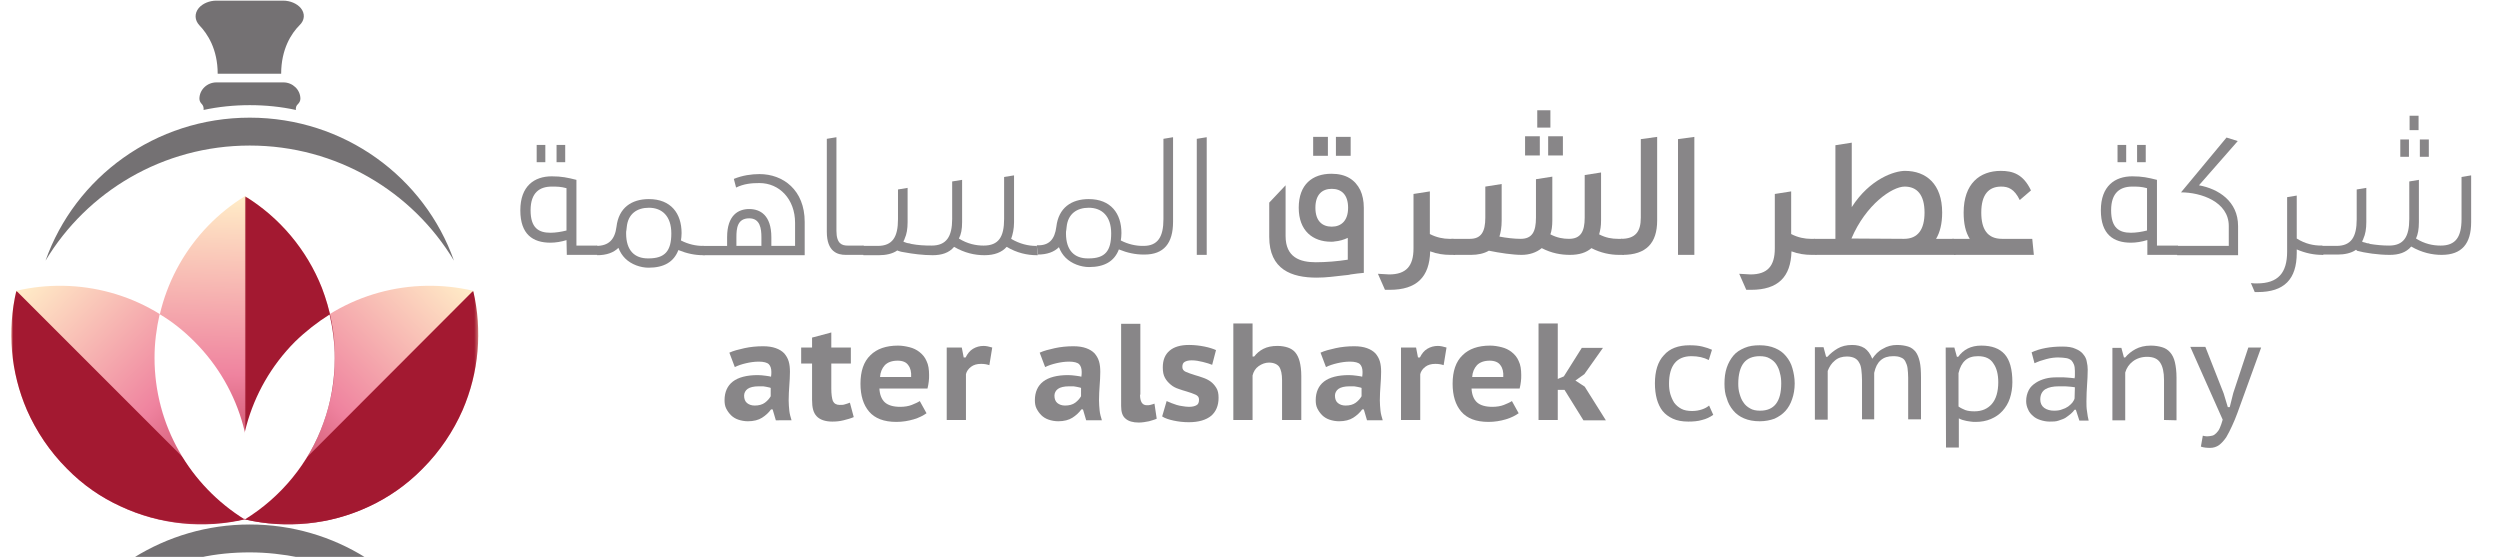 <svg xmlns="http://www.w3.org/2000/svg" xmlns:xlink="http://www.w3.org/1999/xlink" id="Calque_1" x="0px" y="0px" viewBox="0 0 779.8 173.7" style="enable-background:new 0 0 779.8 173.7;" xml:space="preserve"><style type="text/css">	.st0{fill:#747173;}			.st1{clip-path:url(#SVGID_00000084498326066396159630000011506029847196481978_);fill:url(#SVGID_00000018232843360141940470000003074098265386123173_);}	.st2{filter:url(#Adobe_OpacityMaskFilter);}	.st3{fill:url(#SVGID_00000054966547719042540420000001646929938344292265_);}	.st4{mask:url(#SVGID_00000004505222250930525150000008391841963118932911_);fill-rule:evenodd;clip-rule:evenodd;fill:#A31931;}			.st5{clip-path:url(#SVGID_00000179645796427855478260000003736153987272140715_);fill:url(#SVGID_00000052820007215545837620000006681501642298389149_);}	.st6{filter:url(#Adobe_OpacityMaskFilter_00000099655249400175987020000005683979428178015133_);}	.st7{fill:url(#SVGID_00000092450064341086486160000017750716161014437256_);}	.st8{mask:url(#SVGID_00000119117839806572467960000008847281749959725450_);fill-rule:evenodd;clip-rule:evenodd;fill:#A31931;}			.st9{clip-path:url(#SVGID_00000096020283013475625120000015364097547397554341_);fill:url(#SVGID_00000053514851728373254620000011190757757178366853_);}	.st10{fill-rule:evenodd;clip-rule:evenodd;fill:#FFFFFF;}	.st11{filter:url(#Adobe_OpacityMaskFilter_00000125583819426613222720000001260879469032894339_);}	.st12{fill:url(#SVGID_00000158730802297363508970000001577868523820201345_);}	.st13{mask:url(#SVGID_00000057127600734929058480000000784774171641363846_);fill-rule:evenodd;clip-rule:evenodd;fill:#A31931;}	.st14{fill:#888688;}</style><g>	<path id="XMLID_00000082364342789546972140000002064365306163322766_" class="st0" d="M93.8,2.5c-1.2-1.4-3.3-2.3-5.5-2.3H77.9  H67.5c-2.2,0-4.3,0.9-5.5,2.3l0,0c-1.4,1.7-1.3,3.8,0.2,5.4c2.5,2.6,5.7,7.4,5.7,15.1h9.9h9.9c0-7.7,3.2-12.6,5.7-15.1  C95.1,6.3,95.2,4.2,93.8,2.5L93.8,2.5z"></path>	<path class="st0" d="M62.9,32.4c0.5,0.5,0.7,1.2,0.6,1.9c4.6-1,9.5-1.5,14.4-1.5c5,0,9.8,0.5,14.4,1.5c-0.1-0.7,0.1-1.4,0.7-1.9  c0.4-0.4,0.7-1,0.7-1.6c0-2.8-2.4-5.1-5.3-5.1H67.5c-2.9,0-5.3,2.3-5.3,5.1l0,0C62.2,31.4,62.5,32,62.9,32.4L62.9,32.4z"></path>	<path class="st0" d="M77.9,45.4c27.1,0,50.8,14.4,63.7,35.9c-9.2-26-34.2-44.6-63.7-44.6S23.4,55.3,14.2,81.3  C27.1,59.8,50.8,45.4,77.9,45.4z"></path>	<g>		<g>			<defs>				<path id="SVGID_1_" d="M131.8,146.2c5.4-5.4,9.6-11.7,12.5-18.3c5.1-11.8,6.2-24.8,3.3-37.2c-19.3-4.5-40.4,0.7-55.5,15.8     c-15.1,15-20.3,36.2-15.8,55.5c12.9,3,26.5,1.7,38.7-4C121.1,155.2,126.8,151.3,131.8,146.2"></path>			</defs>			<clipPath id="SVGID_00000003106265510808551730000003927742514580586143_">				<use xlink:href="#SVGID_1_" style="overflow:visible;"></use>			</clipPath>							<linearGradient id="SVGID_00000067927487756922902710000006315469209061049263_" gradientUnits="userSpaceOnUse" x1="146.629" y1="84.252" x2="71.192" y2="12.129" gradientTransform="matrix(1 0 0 -1 0 176)">				<stop offset="0" style="stop-color:#FFEAC6"></stop>				<stop offset="0.52" style="stop-color:#EF839F"></stop>				<stop offset="1" style="stop-color:#A31931"></stop>			</linearGradient>							<rect x="71.8" y="86.2" style="clip-path:url(#SVGID_00000003106265510808551730000003927742514580586143_);fill:url(#SVGID_00000067927487756922902710000006315469209061049263_);" width="78.7" height="78.8"></rect>		</g>	</g>	<defs>		<filter id="Adobe_OpacityMaskFilter" filterUnits="userSpaceOnUse" x="76.4" y="90.7" width="72.8" height="72.9">					</filter>	</defs>			<mask maskUnits="userSpaceOnUse" x="76.4" y="90.7" width="72.8" height="72.9" id="SVGID_00000004505222250930525150000008391841963118932911_">		<g class="st2">							<linearGradient id="SVGID_00000053528998972982997370000010416678728740117127_" gradientUnits="userSpaceOnUse" x1="-3130.272" y1="-415.01" x2="-3008.244" y2="-309.063" gradientTransform="matrix(1 0 0 -1 3144.359 -202.14)">				<stop offset="0" style="stop-color:#FFFFFF"></stop>				<stop offset="1" style="stop-color:#000000"></stop>			</linearGradient>							<rect x="76.4" y="90.7" style="fill:url(#SVGID_00000053528998972982997370000010416678728740117127_);" width="72.8" height="72.8"></rect>		</g>	</mask>	<path class="st4" d="M131.8,146.2c5.4-5.4,9.6-11.7,12.5-18.3c5.1-11.8,6.2-24.8,3.3-37.2L76.4,162c12.9,3,26.5,1.7,38.7-4  C121.1,155.2,126.8,151.3,131.8,146.2"></path>	<g>		<g>			<defs>				<path id="SVGID_00000010300488531086168110000009213026849855331491_" d="M20.9,146.2c-5.4-5.4-9.6-11.7-12.5-18.3     c-5.1-11.8-6.2-24.8-3.3-37.2c19.3-4.5,40.4,0.7,55.5,15.8c15.1,15,20.3,36.2,15.8,55.5c-12.9,3-26.5,1.7-38.7-4     C31.6,155.2,25.9,151.3,20.9,146.2"></path>			</defs>			<clipPath id="SVGID_00000078022291763677219380000018416028522680810165_">				<use xlink:href="#SVGID_00000010300488531086168110000009213026849855331491_" style="overflow:visible;"></use>			</clipPath>							<linearGradient id="SVGID_00000183223308504133365490000003625413674056555703_" gradientUnits="userSpaceOnUse" x1="6.171" y1="84.244" x2="81.608" y2="12.12" gradientTransform="matrix(1 0 0 -1 0 176)">				<stop offset="0" style="stop-color:#FFEAC6"></stop>				<stop offset="0.52" style="stop-color:#EF839F"></stop>				<stop offset="1" style="stop-color:#A31931"></stop>			</linearGradient>							<rect x="2.2" y="86.2" style="clip-path:url(#SVGID_00000078022291763677219380000018416028522680810165_);fill:url(#SVGID_00000183223308504133365490000003625413674056555703_);" width="78.7" height="78.8"></rect>		</g>	</g>	<defs>					<filter id="Adobe_OpacityMaskFilter_00000175302858062486940400000006128483282062176133_" filterUnits="userSpaceOnUse" x="3.6" y="90.7" width="72.8" height="72.8">					</filter>	</defs>			<mask maskUnits="userSpaceOnUse" x="3.6" y="90.7" width="72.8" height="72.8" id="SVGID_00000119117839806572467960000008847281749959725450_">		<g style="filter:url(#Adobe_OpacityMaskFilter_00000175302858062486940400000006128483282062176133_);">							<linearGradient id="SVGID_00000057113760303680228360000008231876752985899430_" gradientUnits="userSpaceOnUse" x1="-2928.519" y1="-415.02" x2="-3050.547" y2="-309.073" gradientTransform="matrix(1 0 0 -1 3067.236 -202.14)">				<stop offset="0" style="stop-color:#FFFFFF"></stop>				<stop offset="1" style="stop-color:#000000"></stop>			</linearGradient>							<rect x="3.5" y="90.7" style="fill:url(#SVGID_00000057113760303680228360000008231876752985899430_);" width="72.8" height="72.8"></rect>		</g>	</mask>	<path class="st8" d="M20.9,146.2c-5.4-5.4-9.6-11.7-12.5-18.3c-5.1-11.8-6.2-24.8-3.3-37.2l71.2,71.2c-12.9,3-26.5,1.7-38.7-4  C31.6,155.2,25.9,151.3,20.9,146.2"></path>	<g>		<g>			<defs>				<path id="SVGID_00000100354274962554321340000004748314240315425439_" d="M104.5,111.6c0-7.7-1.5-15-4.1-21.8     c-4.7-11.9-13.2-22-24-28.6c-16.9,10.4-28.1,29.1-28.1,50.4s11.2,39.9,28.1,50.4c11.2-6.9,20-17.5,24.5-30.1     C103.2,125.5,104.5,118.7,104.5,111.6"></path>			</defs>			<clipPath id="SVGID_00000146467609691531946790000016467903481688837040_">				<use xlink:href="#SVGID_00000100354274962554321340000004748314240315425439_" style="overflow:visible;"></use>			</clipPath>							<linearGradient id="SVGID_00000158749013585181603150000010392538767116596355_" gradientUnits="userSpaceOnUse" x1="77.544" y1="113.303" x2="75.202" y2="8.962" gradientTransform="matrix(1 0 0 -1 0 176)">				<stop offset="0" style="stop-color:#FFEAC6"></stop>				<stop offset="0.52" style="stop-color:#EF839F"></stop>				<stop offset="1" style="stop-color:#A31931"></stop>			</linearGradient>							<rect x="48.3" y="61.2" style="clip-path:url(#SVGID_00000146467609691531946790000016467903481688837040_);fill:url(#SVGID_00000158749013585181603150000010392538767116596355_);" width="56.2" height="100.8"></rect>		</g>	</g>	<path class="st10" d="M60.6,106.5c-3.3-3.3-6.9-6.2-10.8-8.5c-1,4.4-1.6,8.9-1.6,13.6l0,0c0,21.3,11.2,39.9,28.1,50.4l0,0  C80.9,142.7,75.7,121.6,60.6,106.5z"></path>	<defs>					<filter id="Adobe_OpacityMaskFilter_00000010309023389263840150000009670525874919461762_" filterUnits="userSpaceOnUse" x="76.4" y="61.2" width="28.1" height="100.8">					</filter>	</defs>			<mask maskUnits="userSpaceOnUse" x="76.4" y="61.2" width="28.1" height="100.8" id="SVGID_00000057127600734929058480000000784774171641363846_">		<g style="filter:url(#Adobe_OpacityMaskFilter_00000010309023389263840150000009670525874919461762_);">							<linearGradient id="SVGID_00000105405729307975392950000001802146753186769045_" gradientUnits="userSpaceOnUse" x1="-3063.126" y1="-446.766" x2="-3051.757" y2="-285.57" gradientTransform="matrix(1 0 0 -1 3144.359 -203.816)">				<stop offset="0" style="stop-color:#FFFFFF"></stop>				<stop offset="1" style="stop-color:#000000"></stop>			</linearGradient>							<rect x="76.4" y="61.2" style="fill:url(#SVGID_00000105405729307975392950000001802146753186769045_);" width="28.1" height="100.8"></rect>		</g>	</mask>	<path class="st13" d="M104.5,111.6c0-7.7-1.5-15-4.1-21.8c-4.7-11.9-13.2-22-24-28.6V162c11.2-6.9,20-17.5,24.5-30.1  C103.2,125.5,104.5,118.7,104.5,111.6"></path>	<path class="st10" d="M76.4,162L76.4,162c11.2-6.9,20-17.5,24.5-30.1c2.3-6.3,3.5-13.1,3.5-20.2c0-4.7-0.6-9.3-1.6-13.6  c-3.8,2.4-7.4,5.2-10.8,8.5C77.1,121.6,71.8,142.7,76.4,162z"></path>	<path class="st0" d="M62.4,173.9c5-1.1,10.2-1.6,15.5-1.6s10.5,0.6,15.5,1.6H114c-10.4-6.5-22.8-10.3-36.1-10.3  s-25.6,3.8-36.1,10.3H62.4z"></path></g><g>	<g>		<path class="st14" d="M176.7,74.9c-1.6,0.5-3.4,0.8-5,0.8c-5.5,0-9.4-2.6-9.4-10.1c0-7.6,4.4-10.6,9.8-10.6c3.1,0,4.9,0.4,7.7,1.1   v20.5h6.5l0.3,2.9h-9.8L176.7,74.9L176.7,74.9z M176.7,58.7c-1.8-0.5-3-0.5-4.6-0.5c-3.7,0-6.6,1.8-6.6,7.4c0,5.5,2.5,7,6.2,7   c1.6,0,3.4-0.3,5-0.7V58.7z M167.4,50.6v-5.4h2.7v5.4H167.4z M173.6,50.6v-5.4h2.7v5.4H173.6z"></path>		<path class="st14" d="M192.3,70.7c0.7-5.9,4.7-8.6,10.1-8.6c6.9,0,10.2,4.5,10.2,10.6c0,0.9-0.1,1.7-0.2,2.3   c2.3,1.2,4.7,1.7,6.8,1.7h0.3l0.3,2.9h-0.5c-2.5,0-5-0.5-7.7-1.6c-1.4,3.7-4.5,5.5-9.3,5.5c-2.5,0-5.4-1-7.3-2.9   c-0.9-0.9-1.6-2-2.1-3.3c-1.5,1.5-3.7,2.3-6.6,2.3l-0.3-2.9C189.9,76.7,191.8,74.7,192.3,70.7z M209.4,72.8c0-5.4-2.9-8-7-8   c-3.7,0-6.5,1.9-6.9,6l-0.1,0.9c-0.1,0.4-0.1,0.7-0.1,1.1c0,5.4,2.7,7.8,6.8,7.8h0.2C207.4,80.6,209.4,78.3,209.4,72.8z"></path>		<path class="st14" d="M226.8,74c0-6.9,3.5-8.8,6.9-8.8c3.4,0,6.9,1.9,6.9,8.8v2.7h7.4v-7.2c0-7.4-4.9-12.4-11.1-12.4   c-2.5,0-4.8,0.2-7.3,1.4l-0.7-2.7c2.7-1.1,5.5-1.5,8-1.5c7.4,0,14.1,5,14.1,14.9v10.4h-31.6l-0.3-2.9h7.7V74z M233.7,68.1   c-3.7,0-4,3.1-4,5.9v2.7h7.8V74C237.5,71.3,237.1,68.1,233.7,68.1z"></path>		<path class="st14" d="M263.8,79.5c-2.5,0-5.9-0.9-5.9-7.2v-29l3-0.5V72c0,4.1,1.8,4.6,3.5,4.6h5l0.3,2.9H263.8z"></path>		<path class="st14" d="M269,76.7h4.8c4.6,0,6.3-2.8,6.3-8.3v-9.3l3-0.5v10.7c0,2.1-0.3,3.8-0.9,5.1c0,0.1-0.1,0.2-0.1,0.3   c-0.1,0.2-0.3,0.5-0.3,0.7c0.7,0.3,1.4,0.5,1.8,0.5l0.7,0.2c2.1,0.4,4,0.5,6.3,0.5c4.6,0,6.4-2.8,6.4-8.3V56.6l3.1-0.5v13.2   c0,2.2-0.3,3.8-1,5.1c2.7,1.7,5.4,2.2,7.7,2.2c4.7,0,6.4-2.7,6.4-8.3V55.2l3.1-0.5v14.6c0,2.1-0.4,3.8-0.9,5.2   c2.7,1.6,5.4,2.2,7.7,2.2h0.3l0.3,2.9h-0.3c-3,0-6.2-0.7-9.4-2.6c-1.5,1.7-3.8,2.6-6.9,2.6c-3.1,0-6.2-0.7-9.5-2.6   c-1.6,1.9-3.9,2.6-6.7,2.6c-2.9,0-6.2-0.4-8.8-0.9c-0.4-0.1-0.8-0.1-1.1-0.2c-0.6-0.2-1.1-0.3-1.1-0.4c-1.5,1.1-3.7,1.5-5.7,1.5   h-4.9L269,76.7z"></path>		<path class="st14" d="M329.5,70.7c0.7-5.9,4.7-8.6,10.1-8.6c6.9,0,10.2,4.5,10.2,10.6c0,0.9-0.1,1.7-0.2,2.3   c2.3,1.2,4.7,1.7,6.8,1.7h0.3c4.5,0,6.2-2.9,6.2-8.3V43.3l3-0.5v26.4c0,6.7-2.9,10.2-8.9,10.2h-0.3c-2.5,0-5-0.5-7.7-1.6   c-1.4,3.7-4.5,5.5-9.3,5.5c-2.5,0-5.4-1-7.3-2.9c-0.9-0.9-1.6-2-2.1-3.3c-1.5,1.5-3.7,2.3-6.6,2.3l-0.3-2.9   C327.2,76.7,329,74.7,329.5,70.7z M346.6,72.8c0-5.4-2.9-8-7-8c-3.7,0-6.5,1.9-6.9,6l-0.1,0.9c-0.1,0.4-0.1,0.7-0.1,1.1   c0,5.4,2.7,7.8,6.8,7.8h0.3C344.7,80.6,346.6,78.3,346.6,72.8z"></path>		<path class="st14" d="M373.3,79.5V43.3l3.1-0.5v36.7H373.3z"></path>		<path class="st14" d="M425.5,85.1c-1,0.1-3.1,0.3-4.2,0.5c-0.6,0.2-1.4,0.2-2.1,0.3c-2.7,0.3-5.5,0.7-8.5,0.7   c-7.8,0-14.8-2.5-14.8-12.7V63.2l5.1-5.4v15.8c0,6.7,4.5,8.2,9.4,8.2c3.2,0,6.9-0.3,10-0.8v-6.8c-1.3,0.6-2.7,1-4,1.1   c-0.3,0.1-0.8,0.1-1.2,0.1c-5.7,0-10.1-3.4-10.1-10.6c0-7.3,4.3-10.6,10.2-10.6c4.6,0,7.4,1.9,9,5.1c0.7,1.5,1.1,3.4,1.1,5.5v20.3   H425.5z M409.6,48.6v-5.9h4.6v5.9H409.6z M420.5,64.8c0-4.1-2.1-5.9-5.1-5.9s-5.1,1.8-5.1,5.9c0,4.1,2.1,5.9,5.1,5.9   S420.5,68.8,420.5,64.8z M416.7,48.6v-5.9h4.6v5.9H416.7z"></path>		<path class="st14" d="M429.8,85.4c0.6,0,3,0.2,3.5,0.2c5.3,0,7.6-2.6,7.6-8.1v-17l5.1-0.8V73c2.1,1.1,4.3,1.5,6.1,1.5h1.3l0.5,5   h-1.5c-2.1,0-4.2-0.3-6.3-1.1c-0.2,8-4.2,12-12.6,12H432L429.8,85.4z"></path>		<path class="st14" d="M452.7,74.5h5.8c3.5,0,4.8-2.2,4.8-6.6v-9.7l5.1-0.8v11.4c0,2.1-0.3,3.7-0.7,5c2.1,0.4,4.6,0.7,6.6,0.7   c3.6,0,4.8-2.2,4.8-6.6v-12l5.1-0.8v13.7c0,1.7-0.2,3.2-0.6,4.3c2.1,1.1,4,1.4,5.8,1.4c3.6,0,4.9-2.2,4.9-6.6V54.6l5.1-0.8v15   c0,1.7-0.2,2.9-0.6,4.3c2.1,1.1,4,1.4,5.9,1.4h1.3l0.5,5H505c-2.7,0-5.7-0.6-8.6-2.1c-1.6,1.4-3.8,2.1-6.7,2.1   c-2.8,0-5.7-0.5-8.8-2.1c-1.7,1.4-3.9,2.1-6.3,2.1c-2.7,0-6.8-0.6-10.2-1.3c-1.5,0.9-3.5,1.3-5.5,1.3h-5.5L452.7,74.5z    M475.7,48.5v-6h4.6v6H475.7z M479.5,39.8v-5.4h4.1v5.4H479.5z M482.9,48.5v-6h4.6v6H482.9z"></path>		<path class="st14" d="M505.6,74.5c4.5,0,6.2-2.2,6.2-6.6V43.4l5.1-0.7v26.1c0,7-3.4,10.7-10.8,10.7L505.6,74.5z"></path>		<path class="st14" d="M523.4,79.5V43.4l5.1-0.7v36.8H523.4z"></path>		<path class="st14" d="M542.5,85.4c0.6,0,3,0.2,3.5,0.2c5.3,0,7.6-2.6,7.6-8.1v-17l5.1-0.8V73c2.1,1.1,4.3,1.5,6.1,1.5h1.3l0.5,5   h-1.5c-2.1,0-4.2-0.3-6.3-1.1c-0.2,8-4.2,12-12.6,12h-1.5L542.5,85.4z"></path>		<path class="st14" d="M566.3,79.5l-0.5-5h6.7V45.3l5.1-0.8v20.1c5.7-8.9,13.4-11.3,16.6-11.3c6.6,0,11.6,4.1,11.6,13   c0,3.5-0.7,6.2-1.9,8.2h5.6l0.5,5L566.3,79.5L566.3,79.5z M593.9,74.5c4.4,0,6.4-3,6.4-8.2c0-5.5-2.3-8.1-6.2-8.1   s-12.1,5.6-16.6,16.2L593.9,74.5L593.9,74.5z"></path>		<path class="st14" d="M608.9,74.5h5.5c-1.3-2.1-1.9-4.7-1.9-8.2c0-9,5-13,11.6-13c3.7,0,7,1,9.4,6.1l-3.5,3   c-1.7-3.5-3.6-4.2-5.8-4.2c-3.9,0-6.2,2.5-6.2,8.1c0,5.2,1.9,8.2,6.5,8.2h9.4l0.5,5h-24.9L608.9,74.5z"></path>		<path class="st14" d="M669.7,74.9c-1.6,0.5-3.4,0.8-5,0.8c-5.5,0-9.4-2.6-9.4-10.1c0-7.6,4.4-10.6,9.8-10.6c3.1,0,4.9,0.4,7.7,1.1   v20.5h6.5l0.3,2.9h-9.8v-4.6H669.7z M669.7,58.7c-1.8-0.5-3-0.5-4.6-0.5c-3.7,0-6.6,1.8-6.6,7.4c0,5.5,2.5,7,6.2,7   c1.6,0,3.4-0.3,5-0.7V58.7z M660.5,50.6v-5.4h2.7v5.4H660.5z M666.6,50.6v-5.4h2.7v5.4H666.6z"></path>		<path class="st14" d="M679,76.7h16.2v-6.2c0-7.6-8.7-10.5-14.9-10.5l14.2-17.1L698,44l-12.1,13.8c6.1,1.1,12.2,5,12.2,12.7v6.2   v2.9h-19L679,76.7z"></path>		<path class="st14" d="M702.1,88.3c0.7,0.1,1.2,0.1,1.9,0.1c6.6,0,9.4-3.3,9.4-9.9v-17l3-0.5v13.4c2.7,1.7,5.3,2.2,7.7,2.2h0.3   l0.3,2.9h-0.3c-2.6,0-5.2-0.5-8-1.7v1.1c0,8.2-3.9,12.2-12.2,12.2h-0.9L702.1,88.3z"></path>		<path class="st14" d="M724,76.7h4.8c4.6,0,6.3-2.8,6.3-8.3v-9.3l3-0.5v10.7c0,2.1-0.3,3.8-0.9,5.1c0,0.1-0.1,0.2-0.1,0.3   c-0.1,0.2-0.3,0.5-0.3,0.7c0.4,0.2,0.9,0.2,1.3,0.4c0.2,0.1,0.5,0.1,0.7,0.1l0.5,0.2c1.9,0.3,3.8,0.5,5.9,0.5   c4.6,0,6.3-2.8,6.3-8.3V56.6l3-0.5v13.2c0,2.2-0.3,3.8-0.9,5.1c2.7,1.7,5.3,2.2,7.7,2.2c4.7,0,6.5-2.7,6.5-8.3V55.2l3-0.5v14.6   c0,6.7-2.9,10.2-9.2,10.2c-3,0-6.2-0.7-9.5-2.6c-1.6,1.9-3.9,2.6-6.7,2.6c-3.6,0-7.7-0.6-10.3-1.3l0.1-0.1   c-0.2-0.1-0.3-0.1-0.3-0.2c-1.5,1.1-3.7,1.5-5.7,1.5h-4.9L724,76.7z M748.7,48.9v-5.4h2.7v5.4H748.7z M751.6,40.6v-4.5h2.8v4.5   H751.6z M754.8,48.9v-5.4h2.8v5.4H754.8z"></path>	</g>	<g>		<path class="st14" d="M227.5,110c1.3-0.6,2.9-1,4.7-1.4c1.8-0.4,3.8-0.6,5.8-0.6c1.6,0,2.9,0.2,4,0.6c1.1,0.4,1.9,0.9,2.6,1.6   c0.6,0.7,1.1,1.5,1.4,2.5s0.4,2.1,0.4,3.3c0,1.5-0.1,2.9-0.2,4.3c-0.1,1.4-0.2,3-0.2,4.6c0,1.1,0.1,2.1,0.2,3.2c0.1,1,0.4,2,0.7,3   H242l-1-3.4h-0.5c-0.7,1-1.7,1.9-2.8,2.6c-1.1,0.7-2.6,1.1-4.4,1.1c-1.1,0-2.1-0.2-3-0.5c-0.9-0.3-1.7-0.8-2.3-1.4   c-0.6-0.6-1.1-1.3-1.5-2.1c-0.4-0.8-0.5-1.7-0.5-2.6c0-2.5,0.9-4.5,2.6-5.8s4.3-2,7.8-2c0.8,0,1.6,0.1,2.4,0.2s1.4,0.2,1.7,0.3   c0.1-0.6,0.1-1.1,0.1-1.5c0-1.1-0.3-1.9-0.8-2.4s-1.6-0.8-3.1-0.8c-1.4,0-2.7,0.2-4,0.5s-2.5,0.7-3.5,1.2L227.5,110z M235.4,126.5   c1.3,0,2.4-0.3,3.2-0.9c0.8-0.6,1.4-1.3,1.8-2V121c-0.1-0.1-0.4-0.1-0.7-0.2c-0.3-0.1-0.6-0.1-1-0.2c-0.4-0.1-0.7-0.1-1.1-0.1   c-0.4,0-0.7,0-1,0c-1.5,0-2.7,0.3-3.4,0.8c-0.7,0.5-1.1,1.3-1.1,2.1c0,1,0.3,1.8,0.9,2.3C233.6,126.2,234.4,126.5,235.4,126.5z"></path>		<path class="st14" d="M249.9,108.4h3.4v-3.1l6-1.6v4.7h6.1v5h-6.1v7.8c0,1.8,0.2,3.1,0.5,3.9c0.4,0.8,1.1,1.2,2.1,1.2   c0.7,0,1.2,0,1.7-0.2c0.5-0.1,0.9-0.3,1.5-0.5l1.2,4.5c-0.9,0.4-2,0.7-3.2,1c-1.2,0.3-2.3,0.4-3.5,0.4c-2.2,0-3.9-0.6-4.9-1.7   s-1.4-2.6-1.4-5.1v-11.3h-3.4V108.4z"></path>		<path class="st14" d="M289,128.9c-1,0.7-2.3,1.4-4,1.9c-1.7,0.5-3.5,0.8-5.4,0.8c-3.9,0-6.7-1.1-8.5-3.2c-1.8-2.1-2.7-5-2.7-8.7   c0-3.9,1-6.9,3.1-8.9c2-2,4.9-3,8.6-3c1.2,0,2.4,0.2,3.6,0.5c1.2,0.3,2.2,0.8,3.1,1.5s1.7,1.6,2.2,2.8c0.6,1.2,0.8,2.7,0.8,4.4   c0,0.6,0,1.3-0.1,2s-0.2,1.5-0.4,2.2h-15c0.1,1.9,0.7,3.4,1.7,4.3c1,0.9,2.6,1.4,4.8,1.4c1.3,0,2.6-0.2,3.6-0.6s1.9-0.8,2.5-1.2   L289,128.9z M280,112.5c-1.8,0-3.1,0.5-4,1.4c-0.9,1-1.4,2.2-1.5,3.7h9.7c0.1-1.6-0.2-2.8-0.9-3.7   C282.7,113,281.6,112.5,280,112.5z"></path>		<path class="st14" d="M308.6,113.9c-0.9-0.3-1.7-0.4-2.6-0.4c-1.3,0-2.3,0.3-3.1,0.9c-0.8,0.6-1.4,1.4-1.6,2.3V131h-6v-22.6h4.7   l0.6,3.1h0.6c0.6-1.2,1.3-2.1,2.3-2.7s2.1-0.9,3.3-0.9c0.8,0,1.7,0.2,2.7,0.5L308.6,113.9z"></path>		<path class="st14" d="M324.3,110c1.3-0.6,2.9-1,4.7-1.4c1.8-0.4,3.8-0.6,5.8-0.6c1.6,0,2.9,0.2,4,0.6s1.9,0.9,2.6,1.6   c0.6,0.7,1.1,1.5,1.4,2.5c0.3,1,0.4,2.1,0.4,3.3c0,1.5-0.1,2.9-0.2,4.3c-0.1,1.4-0.2,3-0.2,4.6c0,1.1,0.1,2.1,0.2,3.2   c0.1,1,0.4,2,0.7,3h-4.9l-1-3.4h-0.5c-0.7,1-1.7,1.9-2.8,2.6c-1.1,0.7-2.6,1.1-4.4,1.1c-1.1,0-2.1-0.2-3-0.5s-1.7-0.8-2.3-1.4   c-0.6-0.6-1.1-1.3-1.5-2.1s-0.5-1.7-0.5-2.6c0-2.5,0.9-4.5,2.6-5.8s4.3-2,7.8-2c0.8,0,1.6,0.1,2.4,0.2s1.4,0.2,1.7,0.3   c0.1-0.6,0.1-1.1,0.1-1.5c0-1.1-0.3-1.9-0.8-2.4s-1.6-0.8-3.1-0.8c-1.4,0-2.7,0.2-4,0.5c-1.3,0.3-2.5,0.7-3.5,1.2L324.3,110z    M332.2,126.5c1.3,0,2.4-0.3,3.2-0.9c0.8-0.6,1.4-1.3,1.8-2V121c-0.1-0.1-0.4-0.1-0.7-0.2c-0.3-0.1-0.6-0.1-1-0.2   c-0.4-0.1-0.7-0.1-1.1-0.1c-0.4,0-0.7,0-1,0c-1.5,0-2.7,0.3-3.4,0.8c-0.7,0.5-1.1,1.3-1.1,2.1c0,1,0.3,1.8,0.9,2.3   C330.4,126.2,331.2,126.5,332.2,126.5z"></path>		<path class="st14" d="M355.6,123.1c0,2.2,0.7,3.3,2.1,3.3c0.4,0,0.8,0,1.1-0.1c0.4-0.1,0.8-0.2,1.3-0.4l0.7,4.7   c-0.6,0.3-1.4,0.5-2.4,0.8c-1,0.2-2.1,0.4-3.2,0.4c-1.8,0-3.2-0.4-4.1-1.2c-1-0.8-1.4-2.1-1.4-4V101h6v22.1H355.6z"></path>		<path class="st14" d="M363.9,125.1c0.4,0.2,0.9,0.4,1.4,0.6c0.5,0.2,1.1,0.4,1.7,0.6c0.6,0.2,1.2,0.3,1.9,0.4   c0.6,0.1,1.3,0.2,2,0.2c1,0,1.8-0.2,2.3-0.5c0.6-0.3,0.8-0.9,0.8-1.8c0-0.7-0.4-1.2-1.1-1.5s-1.7-0.7-2.8-1   c-0.8-0.2-1.6-0.5-2.5-0.8s-1.7-0.7-2.4-1.3c-0.7-0.6-1.3-1.2-1.8-2.1s-0.7-1.9-0.7-3.3c0-2.3,0.7-4,2.1-5.2s3.4-1.8,6.1-1.8   c1.7,0,3.3,0.2,4.8,0.5s2.7,0.7,3.6,1.1l-1.2,4.6c-0.7-0.3-1.7-0.6-2.9-0.9c-1.2-0.3-2.3-0.5-3.5-0.5c-1,0-1.7,0.2-2.2,0.5   s-0.7,0.8-0.7,1.6c0,0.7,0.4,1.2,1.1,1.5c0.8,0.3,1.7,0.7,2.8,1c0.8,0.2,1.6,0.5,2.5,0.8s1.7,0.7,2.4,1.2c0.7,0.5,1.3,1.2,1.8,2   s0.7,1.8,0.7,3.1c0,2.4-0.8,4.3-2.3,5.6c-1.6,1.3-3.9,2-7,2c-1.7,0-3.3-0.2-4.7-0.5s-2.7-0.7-3.6-1.3L363.9,125.1z"></path>		<path class="st14" d="M399.9,131v-12.4c0-1.9-0.3-3.3-0.9-4.2c-0.6-0.8-1.7-1.3-3.2-1.3c-1.1,0-2.2,0.4-3.2,1.1s-1.6,1.7-1.9,2.9   V131h-6v-30.1h6v10.3h0.5c0.8-1,1.7-1.8,2.9-2.4c1.2-0.6,2.6-0.9,4.4-0.9c1.2,0,2.3,0.2,3.2,0.5s1.7,0.8,2.3,1.5s1.1,1.7,1.4,2.9   c0.3,1.2,0.5,2.7,0.5,4.5V131H399.9z"></path>		<path class="st14" d="M411.9,110c1.3-0.6,2.9-1,4.7-1.4c1.8-0.4,3.8-0.6,5.8-0.6c1.6,0,2.9,0.2,4,0.6s1.9,0.9,2.6,1.6   c0.6,0.7,1.1,1.5,1.4,2.5s0.4,2.1,0.4,3.3c0,1.5-0.1,2.9-0.2,4.3c-0.1,1.4-0.2,3-0.2,4.6c0,1.1,0.1,2.1,0.2,3.2c0.1,1,0.4,2,0.7,3   h-4.9l-1-3.4h-0.5c-0.7,1-1.7,1.9-2.8,2.6c-1.1,0.7-2.6,1.1-4.4,1.1c-1.1,0-2.1-0.2-3-0.5s-1.7-0.8-2.3-1.4   c-0.6-0.6-1.1-1.3-1.5-2.1s-0.5-1.7-0.5-2.6c0-2.5,0.9-4.5,2.6-5.8c1.7-1.3,4.3-2,7.8-2c0.8,0,1.6,0.1,2.4,0.2s1.4,0.2,1.7,0.3   c0.1-0.6,0.1-1.1,0.1-1.5c0-1.1-0.3-1.9-0.8-2.4s-1.6-0.8-3.1-0.8c-1.4,0-2.7,0.2-4,0.5s-2.5,0.7-3.5,1.2L411.9,110z M419.7,126.5   c1.3,0,2.4-0.3,3.2-0.9c0.8-0.6,1.4-1.3,1.8-2V121c-0.1-0.1-0.4-0.1-0.7-0.2s-0.6-0.1-1-0.2c-0.4-0.1-0.7-0.1-1.1-0.1s-0.7,0-1,0   c-1.5,0-2.7,0.3-3.4,0.8c-0.7,0.5-1.1,1.3-1.1,2.1c0,1,0.3,1.8,0.9,2.3C417.9,126.2,418.7,126.5,419.7,126.5z"></path>		<path class="st14" d="M450.3,113.9c-0.9-0.3-1.7-0.4-2.6-0.4c-1.3,0-2.3,0.3-3.1,0.9s-1.4,1.4-1.6,2.3V131h-6v-22.6h4.7l0.6,3.1   h0.6c0.6-1.2,1.3-2.1,2.3-2.7s2.1-0.9,3.3-0.9c0.8,0,1.7,0.2,2.7,0.5L450.3,113.9z"></path>		<path class="st14" d="M473.7,128.9c-1,0.7-2.3,1.4-4,1.9s-3.5,0.8-5.4,0.8c-3.9,0-6.7-1.1-8.5-3.2c-1.8-2.1-2.7-5-2.7-8.7   c0-3.9,1-6.9,3.1-8.9c2-2,4.9-3,8.6-3c1.2,0,2.4,0.2,3.6,0.5s2.2,0.8,3.1,1.5s1.7,1.6,2.2,2.8c0.6,1.2,0.8,2.7,0.8,4.4   c0,0.6,0,1.3-0.1,2s-0.2,1.5-0.4,2.2h-15c0.1,1.9,0.7,3.4,1.7,4.3c1,0.9,2.6,1.4,4.8,1.4c1.3,0,2.6-0.2,3.6-0.6s1.9-0.8,2.5-1.2   L473.7,128.9z M464.7,112.5c-1.8,0-3.1,0.5-4,1.4c-0.9,1-1.4,2.2-1.5,3.7h9.7c0.1-1.6-0.2-2.8-0.9-3.7   C467.4,113,466.2,112.5,464.7,112.5z"></path>		<path class="st14" d="M488,121.6h-2.1v9.4h-6v-30.1h6v17.3l1.9-0.8l5.6-8.9h6.6l-5.8,8.2l0,0l-2.8,2l2.9,1.9l0,0l6.6,10.5h-7   L488,121.6z"></path>		<path class="st14" d="M534.4,129.4c-1,0.7-2.2,1.3-3.5,1.6c-1.3,0.4-2.8,0.5-4.3,0.5c-1.9,0-3.5-0.3-4.8-0.9   c-1.3-0.6-2.4-1.4-3.2-2.4c-0.8-1-1.4-2.3-1.8-3.7c-0.4-1.5-0.6-3.1-0.6-4.9c0-3.8,0.9-6.8,2.8-8.8c1.8-2.1,4.5-3.1,8-3.1   c1.5,0,2.8,0.1,4,0.4s2.1,0.6,3,1l-1,3.2c-0.8-0.4-1.6-0.7-2.5-0.9c-0.9-0.2-1.9-0.3-2.9-0.3c-4.6,0-7,2.9-7,8.6   c0,1.1,0.1,2.1,0.4,3.2c0.3,1,0.7,1.9,1.2,2.7c0.6,0.8,1.3,1.4,2.2,1.9c0.9,0.5,2.1,0.7,3.4,0.7c1.2,0,2.2-0.2,3.1-0.5   c0.9-0.3,1.6-0.7,2.2-1.2L534.4,129.4z"></path>		<path class="st14" d="M537.9,119.7c0-1.9,0.2-3.5,0.7-5s1.2-2.7,2.1-3.8c0.9-1.1,2.1-1.8,3.5-2.4c1.4-0.6,2.9-0.8,4.7-0.8   c1.8,0,3.4,0.3,4.8,0.9c1.4,0.6,2.5,1.4,3.4,2.5c0.9,1.1,1.6,2.3,2,3.8c0.4,1.4,0.7,3,0.7,4.7c0,1.8-0.3,3.5-0.8,4.9   c-0.5,1.5-1.2,2.7-2.1,3.7c-0.9,1-2.1,1.8-3.4,2.4c-1.4,0.5-2.9,0.8-4.6,0.8c-1.9,0-3.5-0.3-4.9-0.9c-1.4-0.6-2.5-1.4-3.4-2.5   c-0.9-1.1-1.6-2.3-2-3.8C538.1,123,537.9,121.4,537.9,119.7z M542.2,119.7c0,1.1,0.1,2.1,0.4,3.1s0.6,1.9,1.2,2.7   c0.5,0.8,1.2,1.4,2.1,1.9c0.8,0.5,1.9,0.7,3.1,0.7c4.4,0,6.6-2.8,6.6-8.5c0-1.1-0.1-2.2-0.4-3.2c-0.2-1-0.6-1.9-1.1-2.7   s-1.2-1.4-2.1-1.9c-0.8-0.5-1.9-0.7-3.1-0.7c-2.2,0-3.9,0.7-5,2.1C542.8,114.6,542.2,116.8,542.2,119.7z"></path>		<path class="st14" d="M580.8,131v-12.4c0-1.2-0.1-2.3-0.2-3.2c-0.1-0.9-0.3-1.7-0.7-2.3c-0.3-0.6-0.8-1.1-1.4-1.4   c-0.6-0.3-1.4-0.5-2.4-0.5c-1.5,0-2.8,0.4-3.8,1.3c-1,0.8-1.7,1.9-2.2,3.2v15.2h-4v-22.6h2.7l0.8,3h0.4c0.9-1,2-1.9,3.2-2.6   s2.7-1.1,4.5-1.1c1.5,0,2.8,0.3,3.9,1c1,0.7,1.8,1.8,2.4,3.3c0.9-1.3,1.9-2.4,3.3-3.1c1.3-0.8,2.8-1.2,4.4-1.2   c1.4,0,2.5,0.2,3.5,0.5s1.7,0.9,2.3,1.6c0.6,0.8,1,1.8,1.3,3.1s0.4,3,0.4,5v13h-4v-13c0-1.1-0.1-2.1-0.2-3   c-0.1-0.8-0.4-1.5-0.7-2.1c-0.3-0.6-0.8-1-1.4-1.2c-0.6-0.3-1.4-0.4-2.4-0.4c-1.6,0-2.9,0.4-3.9,1.3s-1.6,2.1-2,3.9v14.5h-3.8V131   z"></path>		<path class="st14" d="M606.9,108.4h2.7l0.8,2.9h0.4c0.8-1.1,1.8-2,3-2.6s2.6-0.9,4.2-0.9c3.3,0,5.7,0.9,7.3,2.7s2.4,4.7,2.4,8.7   c0,1.9-0.3,3.6-0.8,5.1s-1.3,2.8-2.3,3.9c-1,1.1-2.2,1.9-3.6,2.5c-1.4,0.6-3,0.9-4.7,0.9c-0.6,0-1.1,0-1.6-0.1s-0.9-0.1-1.3-0.2   c-0.4-0.1-0.8-0.2-1.2-0.3s-0.8-0.3-1.2-0.5v9.1h-4L606.9,108.4L606.9,108.4z M617,111.1c-1.7,0-3,0.4-4,1.3c-1,0.9-1.7,2.2-2.1,4   v10.4c0.7,0.5,1.4,0.8,2.1,1.1c0.8,0.3,1.8,0.4,2.9,0.4c2.3,0,4.1-0.8,5.4-2.3s2-3.8,2-6.8c0-2.4-0.5-4.4-1.5-5.8   C620.9,111.9,619.3,111.1,617,111.1z"></path>		<path class="st14" d="M633.7,109.9c2.6-1.2,5.8-1.8,9.6-1.8c1.7,0,3.1,0.2,4.1,0.7c1,0.4,1.9,1,2.4,1.7c0.6,0.7,1,1.5,1.1,2.3   c0.2,0.8,0.3,1.7,0.3,2.5c0,1.6-0.1,3.2-0.2,4.7c-0.1,1.6-0.2,3.3-0.2,5.2c0,1.1,0,2.1,0.2,3.2c0.1,1,0.3,2,0.5,2.8h-2.9l-1.1-3.4   h-0.4c-0.3,0.4-0.7,0.9-1.2,1.3c-0.5,0.4-1,0.8-1.6,1.2c-0.6,0.4-1.4,0.6-2.2,0.9c-0.8,0.3-1.8,0.3-2.8,0.3s-2-0.2-2.9-0.5   c-0.9-0.3-1.7-0.7-2.3-1.3c-0.6-0.5-1.2-1.2-1.5-2c-0.4-0.8-0.6-1.7-0.6-2.6c0-1.3,0.3-2.4,0.8-3.4s1.3-1.7,2.2-2.3s1.9-1,3-1.3   c1.1-0.3,2.3-0.4,3.4-0.4c0.9,0,1.6,0,2.3,0c0.6,0,1.1,0.1,1.5,0.1c0.4,0,0.8,0.1,1.1,0.1s0.5,0.1,0.8,0.1   c0.1-0.4,0.1-0.8,0.1-1.1s0-0.7,0-1.2c0-0.8-0.1-1.5-0.3-2c-0.2-0.5-0.5-1-0.8-1.3c-0.4-0.3-0.9-0.6-1.6-0.7   c-0.7-0.1-1.5-0.2-2.4-0.2c-0.5,0-1.1,0-1.8,0.1c-0.7,0.1-1.3,0.2-2,0.4s-1.3,0.4-2,0.6c-0.6,0.2-1.2,0.5-1.7,0.7L633.7,109.9z    M647.2,120.8c-0.2,0-0.5-0.1-0.7-0.1s-0.6-0.1-1-0.1c-0.4,0-0.8-0.1-1.4-0.1c-0.6,0-1.2,0-1.9,0c-1.8,0-3.2,0.3-4.2,0.9   c-1,0.6-1.6,1.7-1.6,3.2c0,1.1,0.4,2,1.2,2.6c0.8,0.6,1.9,0.9,3.1,0.9c0.9,0,1.8-0.1,2.5-0.4c0.7-0.2,1.3-0.5,1.9-0.9   c0.5-0.4,1-0.8,1.3-1.2s0.6-0.9,0.7-1.3L647.2,120.8L647.2,120.8z"></path>		<path class="st14" d="M675,131v-12.5c0-2.4-0.4-4.2-1.2-5.4s-2.1-1.8-4.1-1.8c-1.7,0-3.2,0.5-4.4,1.4c-1.2,0.9-2,2.1-2.4,3.5v14.9   h-4v-22.6h2.8l0.8,3h0.4c0.8-1,1.9-1.9,3.2-2.6c1.3-0.7,2.9-1.1,4.8-1.1c1.3,0,2.5,0.2,3.5,0.5s1.8,0.8,2.5,1.6s1.2,1.8,1.5,3.1   s0.5,2.9,0.5,4.8v13.3L675,131L675,131z"></path>		<path class="st14" d="M693.6,122.7l1.3,4.3h0.6l1.1-4.4l4.7-14.2h4l-7.4,20.4c-0.5,1.4-1.1,2.8-1.7,4.1c-0.6,1.3-1.2,2.5-1.8,3.5   c-0.7,1-1.4,1.8-2.2,2.4s-1.8,0.9-2.8,0.9c-1.1,0-2.1-0.1-2.9-0.4l0.6-3.4c0.4,0.1,0.9,0.2,1.3,0.2c0.6,0,1.1-0.1,1.6-0.2   c0.5-0.1,0.9-0.4,1.3-0.8c0.4-0.4,0.8-0.9,1.1-1.6c0.3-0.7,0.6-1.5,0.9-2.6l-10.1-22.7h4.7L693.6,122.7z"></path>	</g></g></svg>
